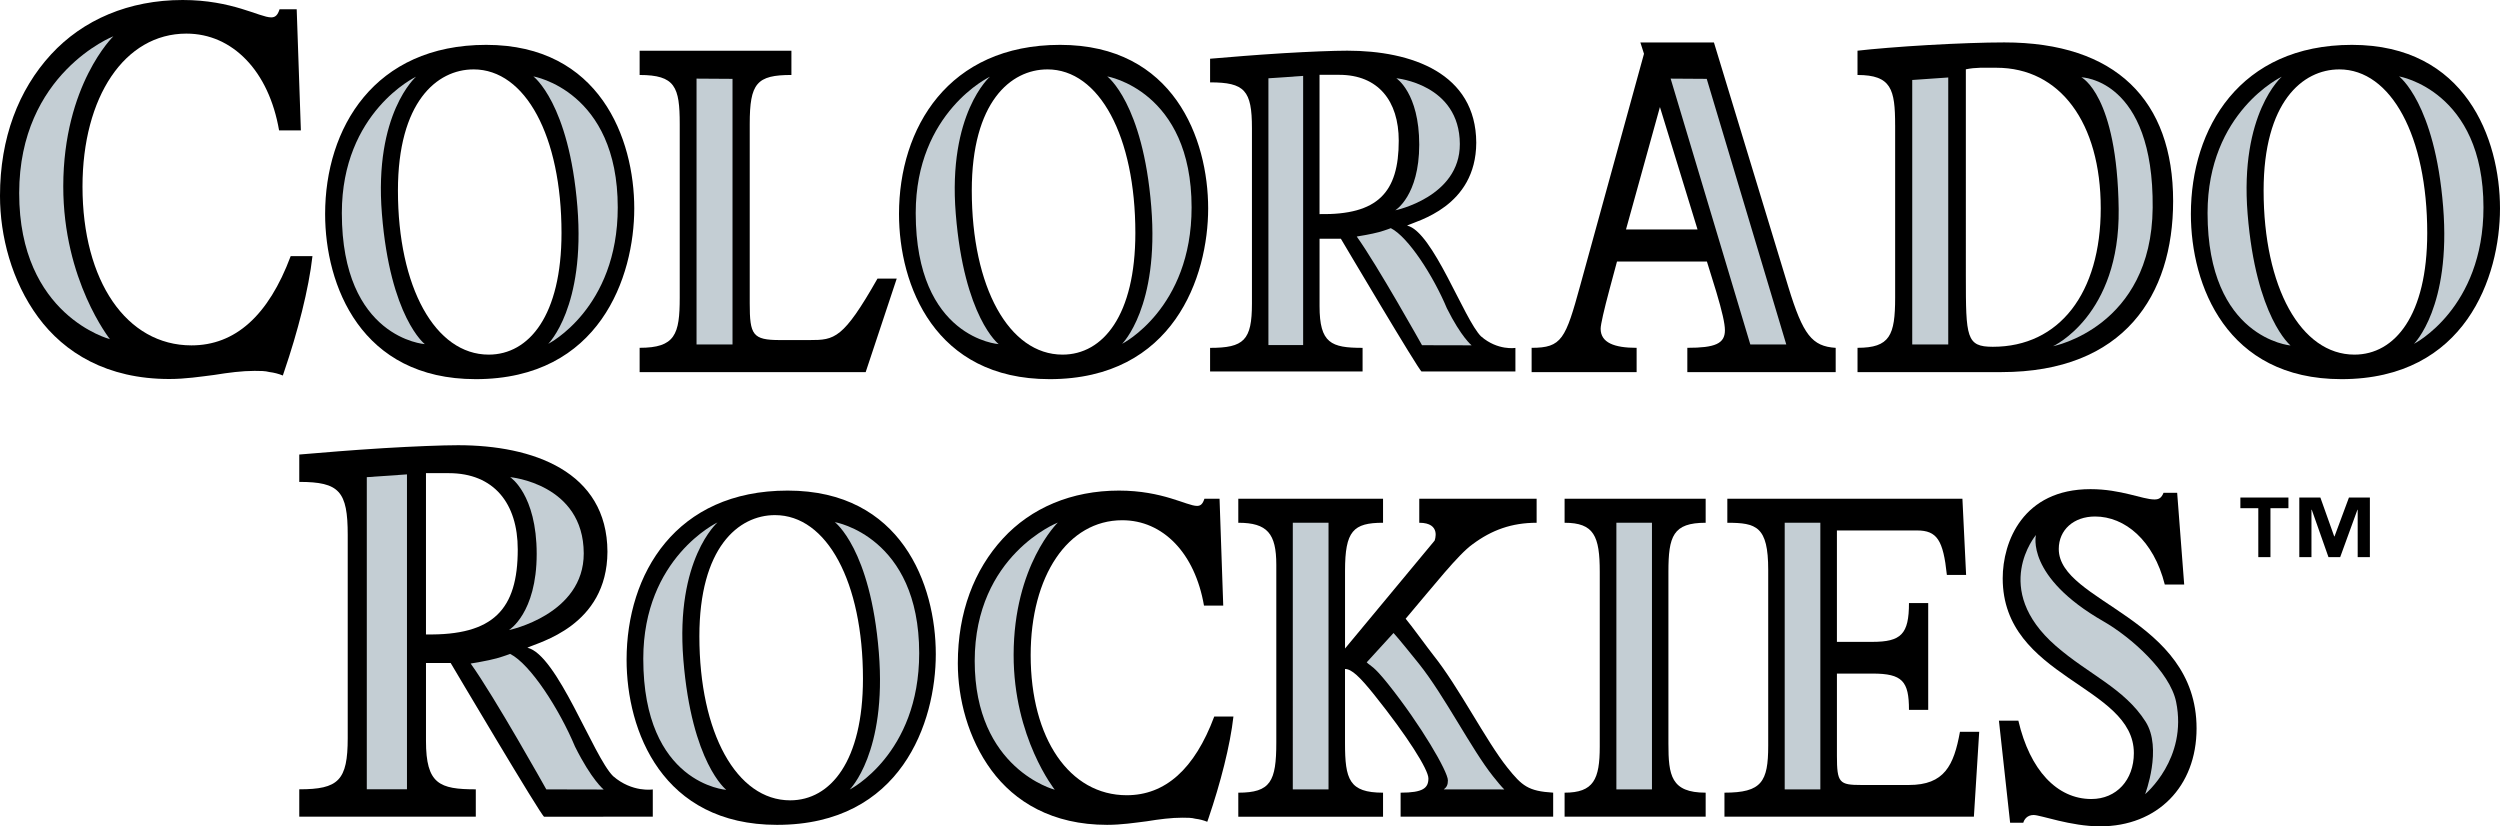<svg viewBox="0 0 287.271 94.953" xmlns="http://www.w3.org/2000/svg"><path d="m89.29 94.783c-13.202 0-17.29-10.807-17.29-18.97 0-9.868 5.642-19.44 18.513-19.44 13.065 0 17.018 10.806 17.018 18.793 0 7.812-3.953 19.617-18.237 19.617zm-.234-35.592c-4.23 0-8.692 3.76-8.692 13.922 0 11.1 4.274 18.852 10.43 18.852 4.654 0 8.367-4.523 8.367-13.98 0-11.1-4.137-18.793-10.104-18.793z"/><path d="m82.45 60.03s-8.532 4.032-8.532 15.668c0 14.416 9.537 15.06 9.537 15.06s-3.97-3.06-4.933-14.965c-.93-11.553 3.928-15.763 3.928-15.763zm15.186 30.696s7.987-4.033 7.987-15.67c0-13.424-9.697-15.06-9.697-15.06s4.1 3.062 5.06 14.966c.936 11.552-3.35 15.764-3.35 15.764z" fill="#c4ced4"/><path d="m141.733 82.33c-.375 3.35-1.504 7.695-2.864 11.69l-.145.41c-.42-.174-.894-.294-1.364-.35-.423-.12-.94-.12-1.5-.12-1.272 0-2.633.176-4.087.412-1.414.176-2.914.41-4.558.41-6.297 0-10.62-2.642-13.3-6.284-2.678-3.64-3.852-8.222-3.852-12.275 0-5.873 1.88-10.748 5.172-14.33 3.235-3.524 7.892-5.52 13.34-5.52 5.03 0 7.802 1.76 8.977 1.76.424 0 .655-.235.845-.822h1.74l.424 12.278h-2.212c-.515-2.995-1.69-5.465-3.33-7.167-1.648-1.703-3.713-2.642-6.066-2.642-6.248 0-10.52 6.402-10.52 15.506 0 9.573 4.462 16.092 11.04 16.092 4.414 0 7.802-2.996 10.056-9.046h2.205z"/><path d="m121.552 60.047s-9.536 3.736-9.55 15.894c-.007 12.454 9.2 14.804 9.2 14.804s-4.74-5.952-4.728-15.505c.017-10.29 5.078-15.193 5.078-15.193z" fill="#c4ced4"/><path d="m178.47 93.845h-17.528v-2.76c2.584 0 3.194-.53 3.194-1.645 0-1-2.395-4.818-6.203-9.574-1.69-2.114-2.63-2.995-3.38-2.995v8.517c0 4.17.467 5.698 4.37 5.698v2.76h-16.633v-2.76c3.713 0 4.368-1.292 4.368-5.758v-20.438c0-3.583-1.035-4.82-4.368-4.82v-2.76h16.633v2.76c-3.433 0-4.368.942-4.368 5.523v8.926l10.29-12.394s.825-2.055-1.76-2.055v-2.76h13.486v2.76c-2.863 0-5.155.83-7.356 2.466-1.653 1.175-4.455 4.746-7.694 8.56.565.65 2.617 3.48 3.182 4.188 2.914 3.64 6.062 9.867 8.506 12.92 1.694 2.116 2.395 2.703 5.263 2.88v2.76z"/><path d="m148.554 60.07h4.105v30.642h-4.106zm8.49 16.038c.515.5.733.337 2.427 2.45 3.81 4.76 6.904 10.11 6.904 11.107 0 .488-.115.772-.47 1.04l6.948.008c-.367-.366-.845-.947-1.29-1.51-2.444-3.054-5.593-9.278-8.506-12.92-.565-.705-2.49-3.093-2.93-3.548l-3.082 3.373z" fill="#c4ced4"/><path d="m179.785 93.845v-2.76c3.334 0 4.04-1.53 4.04-5.288v-20.087c0-4.113-.66-5.64-4.04-5.64v-2.76h16.21v2.76c-3.755 0-4.28 1.527-4.28 5.64v19.734c0 3.642.285 5.64 4.28 5.64v2.76h-16.21z"/><path d="m185.736 60.066h4.088v30.642h-4.088z" fill="#c4ced4"/><path d="m225.498 57.31.424 8.752h-2.21c-.42-3.993-1.128-5.108-3.428-5.108h-9.207v12.802h4.047c3.338 0 4.233-.88 4.233-4.462h2.21v12.276h-2.21c0-3.29-.754-4.17-4.183-4.17h-4.096v9.455c0 3.112.276 3.347 2.815 3.347h5.452c4.084 0 5.168-2.234 5.87-6.11h2.212l-.61 9.752h-28.663v-2.76c4.274 0 5.028-1.234 5.028-5.404v-20.205c0-4.992-1.364-5.404-4.698-5.404v-2.76h27.014z"/><path d="m205.077 60.066h4.096v30.642h-4.096z" fill="#c4ced4"/><path d="m231.927 82.81c1.323 5.687 4.45 9.004 8.387 9.004 2.89 0 4.884-2.19 4.884-5.273 0-7.82-15.07-8.59-15.07-20.084 0-4.206 2.32-10.25 10.088-10.25 3.51 0 5.976 1.185 7.352 1.185.52 0 .804-.177 1.043-.768h1.563l.808 10.544h-2.23c-1.28-5.095-4.598-7.818-8.01-7.818-2.46 0-4.172 1.54-4.172 3.732 0 6.162 15.834 7.878 15.834 20.616 0 6.696-4.505 11.256-11.095 11.256-3.363 0-6.82-1.304-7.628-1.304-.76 0-1.09.535-1.188.89h-1.513l-1.287-11.73z"/><path d="m241.72 71.408c3.156 1.81 7.62 5.794 8.332 9.236 1.348 6.547-3.557 10.608-3.557 10.608s2.007-5.268.045-8.335c-2.444-3.837-6.553-5.416-10.32-8.707-7.505-6.555-2.27-12.735-2.27-12.735s-1.24 4.77 7.77 9.933z" fill="#c4ced4"/><path d="m70.452 89.187c-2.27-2.238-6.42-13.984-9.854-14.758 1.26-.63 9.17-2.474 9.203-11.027-.032-9.248-8.596-12.243-17.16-12.243-1.82 0-5.14.134-8.51.335-4.282.268-6.474.468-9.743.736v3.145c4.604 0 5.568 1.07 5.568 6.09v23.345c0 4.885-1.067 5.888-5.568 5.888v3.146h20.285v-3.144c-4.175 0-5.724-.604-5.724-5.553v-8.965h2.836s10.455 17.668 10.739 17.668c.742-.004 12.487-.008 12.487-.008v-3.13s-2.357.387-4.558-1.525zm-21.504-16.285v-18.532h2.62c5.194 0 7.926 3.48 7.926 8.764 0 6.892-2.786 9.904-10.546 9.768z"/><path d="m42.148 90.69v-35.86l4.616-.32v36.18m20.313-27.108c.02 7.042-8.597 8.82-8.597 8.82s3.186-1.922 3.19-8.744c0-6.882-3.05-8.83-3.05-8.83s8.432.758 8.457 8.754zm-8.461 11.554c2.337 1.175 5.67 6.386 7.455 10.648 1.917 3.846 3.294 4.938 3.294 4.938l-6.59-.015s-5.955-10.647-8.692-14.46c0 0 2.007-.32 2.988-.6.895-.254 1.546-.51 1.546-.51z" fill="#c4ced4"/><path d="m210.933 42.76h-17.045v-2.793c3.194 0 4.32-.475 4.32-2.02 0-.77-.33-2.196-.986-4.393l-1.084-3.503h-10.332l-.845 3.148c-.654 2.435-1.033 4.098-1.033 4.573 0 1.603 1.554 2.197 4.134 2.197v2.792h-12.066v-2.793c3.474 0 3.895-1.008 5.59-7.183l7.322-26.603-.416-1.305h8.453l8.547 28.086c1.69 5.523 2.724 6.83 5.444 7.007v2.792zm-20.193-30.463-3.9 14.073h8.222l-4.322-14.07z"/><path d="m201.125 39.58-9.155-30.546 4.147.027 9.14 30.52" fill="#c4ced4"/><path d="m217.766 14.376c0-4.098-.425-5.76-4.323-5.76v-2.79c1.504-.18 4.983-.476 8.177-.654 3.15-.18 6.384-.298 8.688-.298 12.825 0 19.403 6.65 19.403 18.23 0 10.808-5.64 19.654-19.732 19.654h-16.534v-2.792c3.713 0 4.323-1.423 4.323-5.76v-19.83zm8.127 17.342c0 7.064.045 8.13 3.1 8.13 7.652 0 12.4-6.175 12.4-15.913 0-9.856-4.694-16.15-11.98-16.15-1.456 0-2.39-.057-3.52.18z"/><path d="m219.732 39.58v-30.39l4.138-.287v30.677m23.49-15.692c-.127 13.726-11.452 15.896-11.452 15.896s7.702-3.5 7.546-15.764c-.17-13.153-4.29-15.138-4.29-15.138s8.333.168 8.197 15.006z" fill="#c4ced4"/><path d="m90.94 5.825v2.79c-3.994 0-4.79.95-4.79 5.64v20.605c0 3.623.326 4.216 3.474 4.216h3.416c2.864 0 3.845-.118 7.793-7.066h2.21l-3.57 10.748h-25.975v-2.792c4.088 0 4.608-1.54 4.608-5.76v-19.95c0-4.273-.52-5.64-4.608-5.64v-2.79h17.44z"/><path d="m80.038 39.58v-30.546l4.134.027v30.52" fill="#c4ced4"/><path d="m54.656 43.567c-13.208 0-17.297-10.807-17.297-18.97.001-9.867 5.641-19.442 18.511-19.442 13.064 0 17.012 10.808 17.012 18.796 0 7.81-3.948 19.617-18.228 19.617zm-.24-35.592c-4.227 0-8.69 3.76-8.69 13.92 0 11.102 4.277 18.854 10.43 18.854 4.653 0 8.366-4.524 8.366-13.98 0-11.102-4.138-18.795-10.105-18.795z"/><path d="m47.81 8.812s-8.53 4.035-8.53 15.67c0 14.416 9.535 15.06 9.535 15.06s-3.973-3.062-4.93-14.965c-.934-11.55 3.925-15.765 3.925-15.765zm15.187 30.698s7.987-4.034 7.987-15.67c0-13.425-9.697-15.06-9.697-15.06s4.1 3.062 5.06 14.965c.936 11.553-3.35 15.764-3.35 15.764z" fill="#c4ced4"/><path d="m120.596 43.567c-13.204 0-17.293-10.807-17.293-18.97 0-9.868 5.638-19.442 18.513-19.442 13.06 0 17.012 10.808 17.012 18.796 0 7.81-3.952 19.617-18.232 19.617zm-.24-35.592c-4.227 0-8.69 3.76-8.69 13.92 0 11.102 4.273 18.854 10.43 18.854 4.653 0 8.366-4.524 8.366-13.98 0-11.102-4.138-18.795-10.105-18.795z"/><path d="m113.754 8.812s-8.53 4.035-8.53 15.67c0 14.416 9.53 15.06 9.53 15.06s-3.968-3.062-4.928-14.965c-.935-11.55 3.928-15.765 3.928-15.765zm15.183 30.698s7.987-4.034 7.987-15.67c0-13.425-9.693-15.06-9.693-15.06s4.098 3.062 5.058 14.965c.935 11.553-3.35 15.764-3.35 15.764z" fill="#c4ced4"/><path d="m269.043 43.567c-13.21 0-17.293-10.807-17.293-18.97 0-9.868 5.634-19.442 18.51-19.442 13.063 0 17.01 10.808 17.01 18.796 0 7.81-3.947 19.617-18.227 19.617zm-.24-35.592c-4.227 0-8.695 3.76-8.695 13.92 0 11.102 4.278 18.854 10.435 18.854 4.653 0 8.366-4.524 8.366-13.98 0-11.102-4.14-18.795-10.106-18.795z"/><path d="m262.197 8.812s-8.53 4.035-8.53 15.67c0 14.416 9.535 15.216 9.535 15.216s-3.973-3.218-4.933-15.12c-.932-11.552 3.927-15.766 3.927-15.766zm15.187 30.698s7.987-4.034 7.987-15.67c0-13.425-9.696-15.06-9.696-15.06s4.1 3.062 5.06 14.965c.936 11.553-3.35 15.764-3.35 15.764z" fill="#c4ced4"/><path d="m35.904 29.433c-.425 3.796-1.702 8.725-3.248 13.25l-.156.467c-.482-.2-1.014-.334-1.545-.4-.482-.133-1.067-.133-1.706-.133-1.44 0-2.985.2-4.637.467-1.6.2-3.3.467-5.164.467-7.143 0-12.043-2.997-15.08-7.126-3.034-4.131-4.368-9.323-4.368-13.918 0-6.657 2.13-12.184 5.86-16.247 3.676-3.995 8.952-6.26 15.134-6.26 5.696 0 8.84 1.998 10.17 1.998.483 0 .747-.266.96-.93h1.97l.48 13.916h-2.504c-.585-3.397-1.916-6.192-3.783-8.125-1.864-1.93-4.21-2.997-6.87-2.997-7.09 0-11.936 7.258-11.936 17.58 0 10.852 5.06 18.245 12.52 18.245 5.007 0 8.844-3.397 11.403-10.255h2.497z"/><path d="m13.027 4.168s-10.814 4.237-10.822 18.018c-.013 14.117 10.427 16.786 10.427 16.786s-5.374-6.75-5.362-17.582c.02-11.664 5.757-17.222 5.757-17.222z" fill="#c4ced4"/><path d="m170.195 38.665c-1.962-1.93-5.547-12.076-8.51-12.743 1.088-.546 7.917-2.14 7.95-9.523-.033-7.99-7.427-10.575-14.824-10.575-1.57 0-4.438.115-7.347.29-3.697.23-5.593.404-8.415.635v2.716c3.977 0 4.81.924 4.81 5.26v20.163c0 4.217-.924 5.085-4.81 5.085v2.714h17.523v-2.715c-3.605 0-4.944-.52-4.944-4.795v-7.745h2.448s9.03 15.258 9.273 15.257c.643-.003 10.785-.007 10.785-.007v-2.702c0-.002-2.037.333-3.937-1.318zm-18.57-14.062v-16.005h2.262c4.484 0 6.84 3.005 6.84 7.57 0 5.95-2.4 8.55-9.103 8.435z"/><path d="m145.752 39.65v-30.653l3.99-.275v30.93m18.005-23.099c.02 6.083-7.422 7.615-7.422 7.615s2.753-1.657 2.757-7.546c0-5.948-2.634-7.63-2.634-7.63s7.274.656 7.3 7.56zm-7.93 9.665c2.015 1.016 4.896 5.516 6.437 9.198 1.657 3.32 2.844 4.264 2.844 4.264l-5.696-.013s-5.14-9.195-7.5-12.487c0 0 1.73-.277 2.583-.518.768-.22 1.332-.444 1.332-.444z" fill="#c4ced4"/><path d="m262.96 58.393h-2.065v5.623h-1.397v-5.623h-2.06v-1.22h5.522zm9.36 5.623h-1.402v-5.444h-.03l-1.98 5.444h-1.348l-1.92-5.444h-.034v5.444h-1.397v-6.843h2.422l1.59 4.467h.034l1.657-4.467h2.407v6.843z"/></svg>